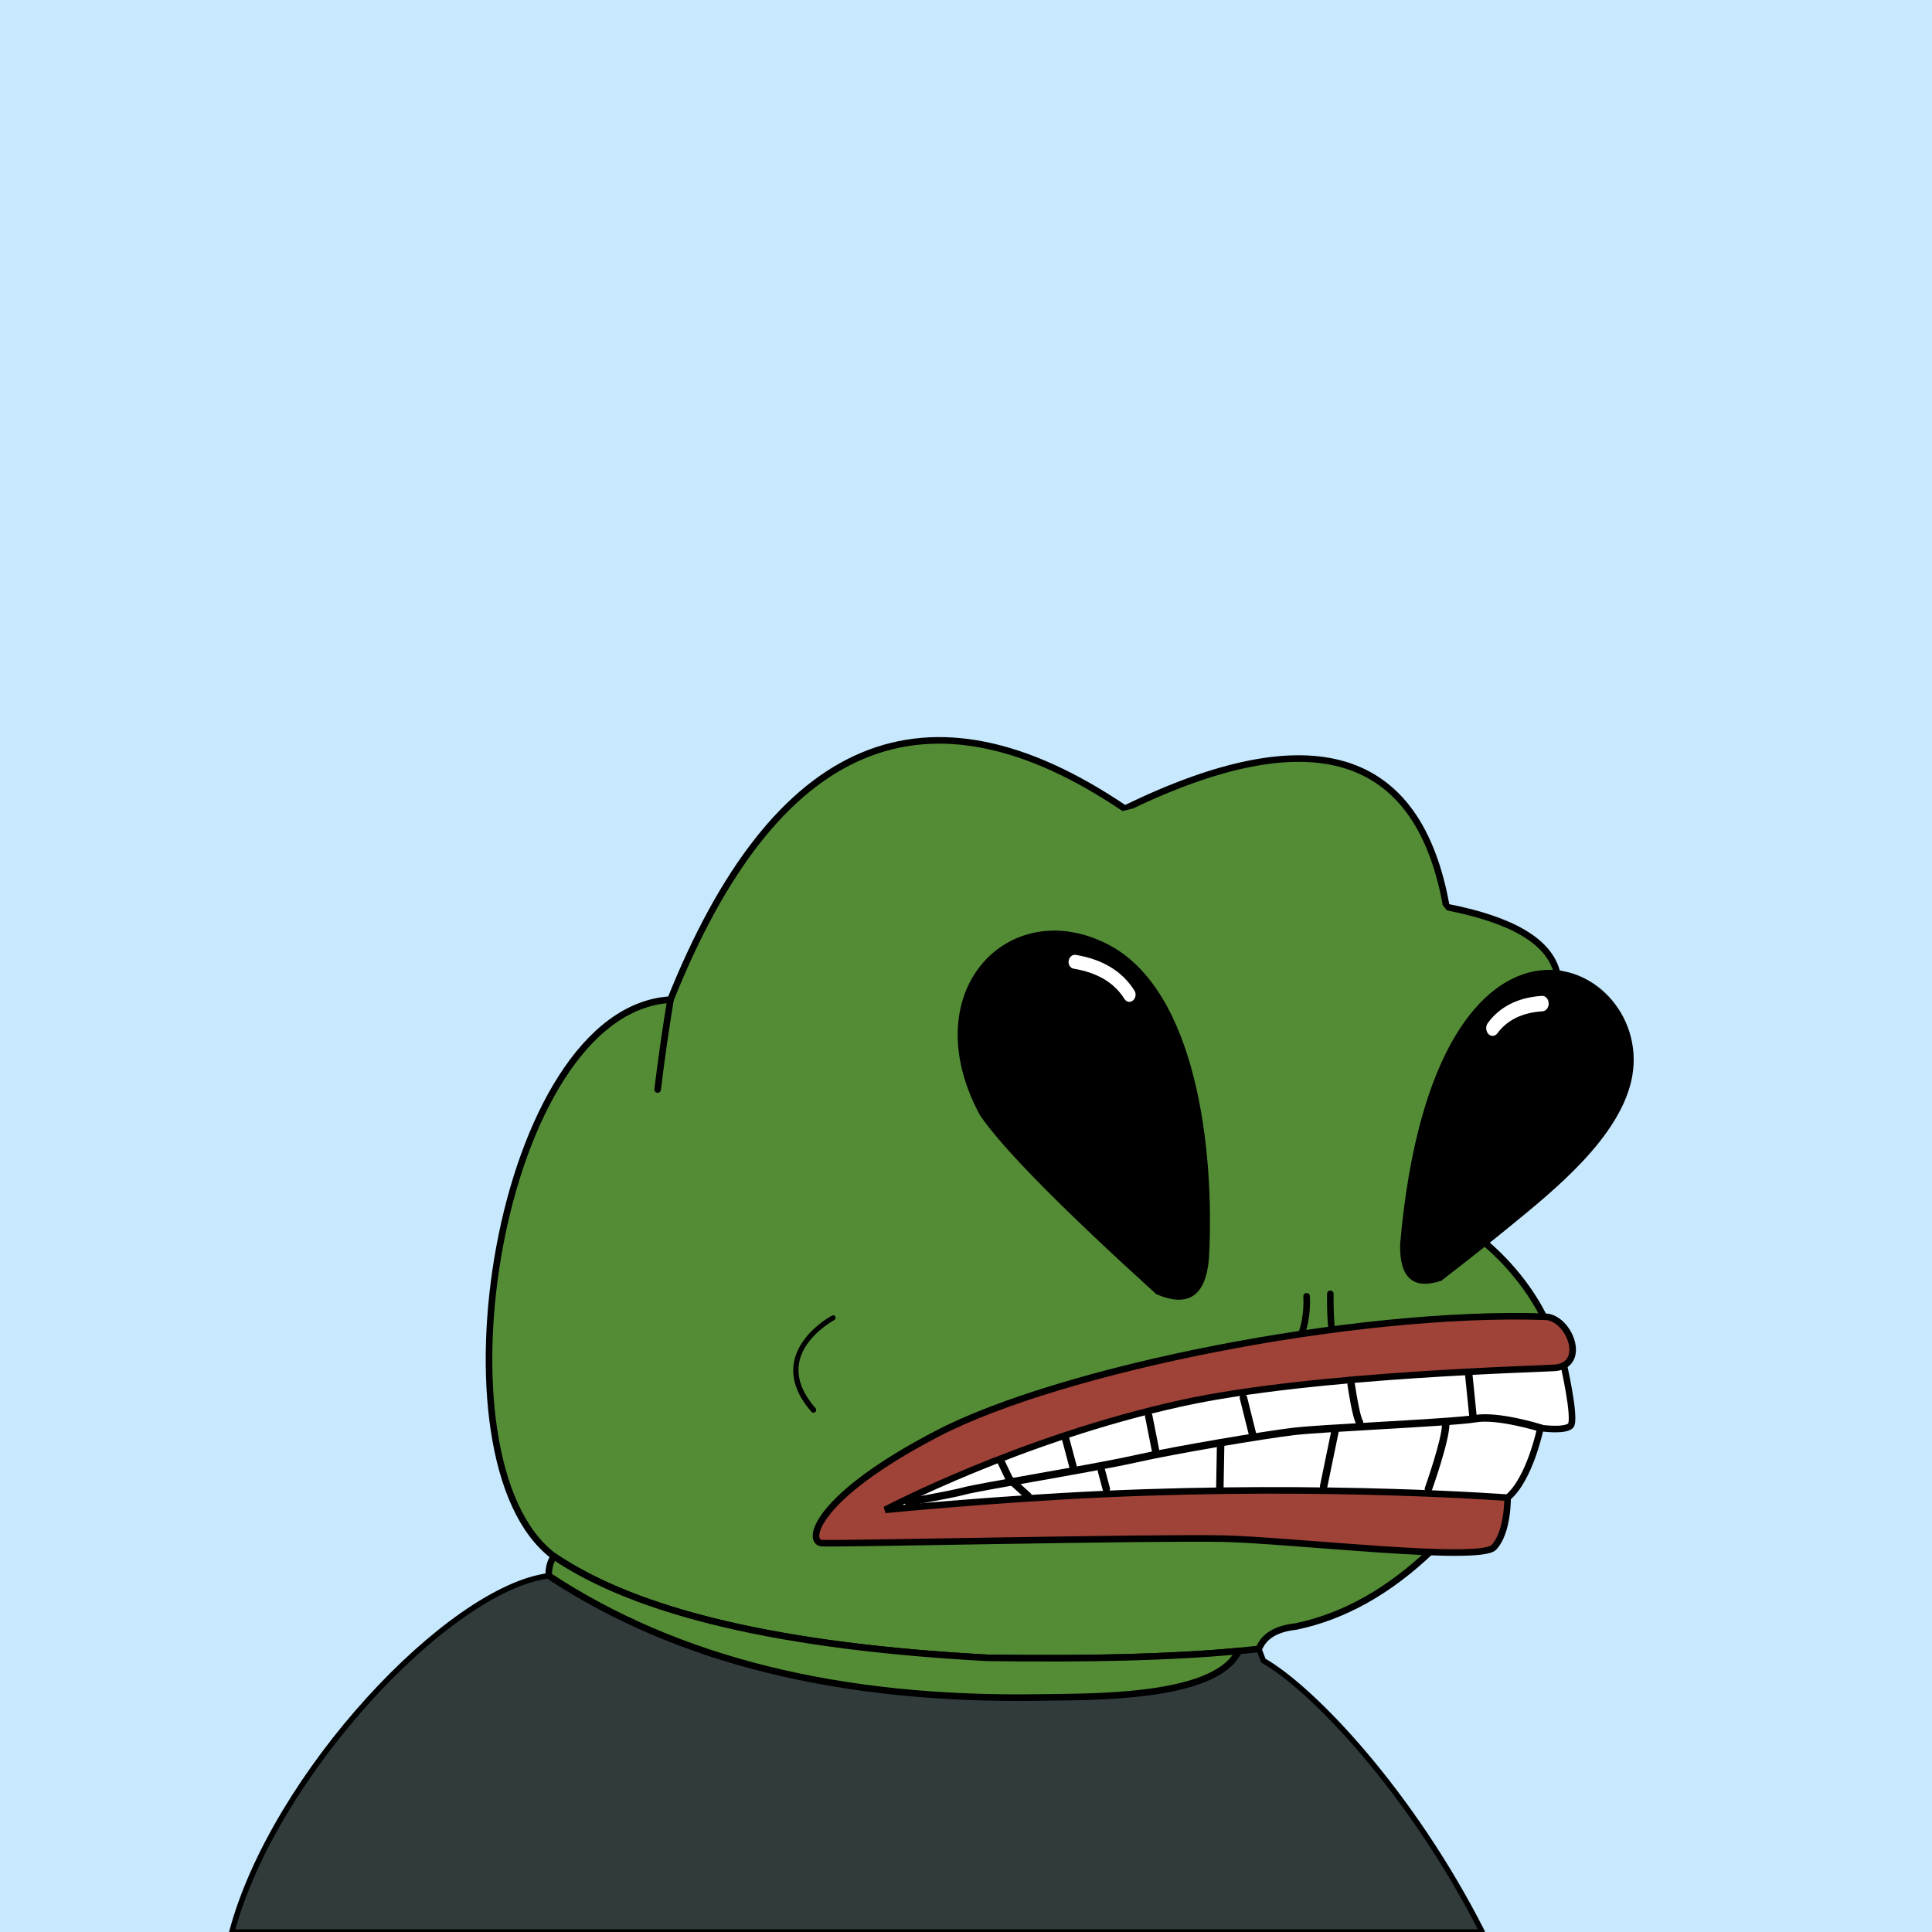 <svg xmlns="http://www.w3.org/2000/svg" xmlns:xlink="http://www.w3.org/1999/xlink" viewBox="0 0 2500 2500"><g><path style="fill-rule:evenodd;clip-rule:evenodd;fill:#c8e8fe;" d="M0 0h25e2v25e2H0z"/><path style="fill-rule:evenodd;clip-rule:evenodd;fill:#313b3c;stroke:#000;stroke-linecap:round;stroke-linejoin:round;stroke-width:7px" d="M1634.754 2148.807c1.927 5.057.0.0-5.78-15.17l-26.192 2.763.003.001c-29.47 61.966-189.929 58.995-254.948 60.108-259.599 4.447-472.17-48.054-637.709-157.502C580.824 2055.622 354.002 2296.891 3e2 25e2h1618C1826.858 2320.131 1699.317 2185.588 1634.754 2148.807z"/><path style="fill-rule:evenodd;clip-rule:evenodd;fill:#548c36;stroke:#000000;stroke-width:8.504;stroke-linecap:round;stroke-linejoin:round;stroke-miterlimit:2.613;" d="M867.603 1293.527c135.408-338.495 331.41-420.844 588.004-247.048 241.577-117.709 380.271-75.33 416.082 127.137 85.736 16.593 133.412 45.005 143.028 85.238 38.849 13.16 55.222 33.628 49.121 61.401 34.595 16.186 41.096 32.078 19.504 47.676 27.655 37.786 20.431 64.754-21.671 80.905 15.662 25.919-1.675 43.978-52.01 54.177-17.8 44.837-54.641 74.213-110.522 88.128 78.07 53.384 133.361 153.359 109.076 195.761-96.726 186.205-207.247 292.151-331.565 317.84-25.241 2.762-41.134 12.394-47.676 28.895-84.606 9.871-201.87 13.723-351.791 11.557-265.722-14.316-452.573-58.139-560.555-131.47C551.93 1890.923 644.393 1306.53 867.603 1293.527z"/><path style="fill-rule:evenodd;clip-rule:evenodd;fill:#548c36;stroke:#000000;stroke-width:8.504;stroke-linecap:round;stroke-linejoin:round;stroke-miterlimit:2.613;" d="M1602.782 2136.4l.003.001c-29.47 61.966-189.929 58.995-254.948 60.108-259.599 4.447-472.17-48.054-637.709-157.502-.339-9.494 1.828-17.921 6.501-25.282 107.982 73.33 294.833 117.153 560.555 131.47C1412.208 2147.146 1520.737 2144.214 1602.782 2136.4z"/><path style="fill-rule:evenodd;clip-rule:evenodd;fill:none;stroke:#000000;stroke-width:8.504;stroke-linecap:round;stroke-linejoin:round;stroke-miterlimit:2.613;" d="M867.603 1293.527c-6.666 40.876-12.204 79.643-16.615 116.301"/><path style="fill-rule:evenodd;clip-rule:evenodd;fill:none;stroke:#000000;stroke-width:8.504;stroke-linecap:round;stroke-linejoin:round;stroke-miterlimit:2.613;" d="M1525.676 1561.525c-51.268 27.946-114.836 54.192-190.704 78.737"/><path style="fill-rule:evenodd;clip-rule:evenodd;fill:none;stroke:#000000;stroke-width:8.504;stroke-linecap:round;stroke-linejoin:round;stroke-miterlimit:2.613;" d="M1661.48 1575.972c43.172 17.706 78.809 35.524 106.91 53.455"/><path style="fill-rule:evenodd;clip-rule:evenodd;fill:none;stroke:#000000;stroke-width:8.504;stroke-linecap:round;stroke-linejoin:round;stroke-miterlimit:2.613;" d="M1899.139 1591.141c-51.724 10.804-107.176 16.714-166.355 17.731"/><path style="fill-rule:evenodd;clip-rule:evenodd;fill:none;stroke:#000000;stroke-width:8.504;stroke-linecap:round;stroke-linejoin:round;stroke-miterlimit:2.613;" d="M1153.659 1482.787c60.118 38.148 137.411 57.893 231.879 59.234 39.01-.234 79.221.007 120.635.722 32.19-13.808 57.713-18.865 76.571-15.17 48.169-23.217 60.691-48.499 37.562-75.848"/><path style="fill-rule:evenodd;clip-rule:evenodd;fill:none;stroke:#000000;stroke-width:8.504;stroke-linecap:round;stroke-linejoin:round;stroke-miterlimit:2.613;" d="M1455.607 1046.479c34.191 41.927 51.047 84.546 50.566 127.858-162.616-97.202-306.126-95.756-430.529 4.334"/><path style="fill-rule:evenodd;clip-rule:evenodd;fill:none;stroke:#000000;stroke-width:8.504;stroke-linecap:round;stroke-linejoin:round;stroke-miterlimit:2.613;" d="M1871.688 1173.615c-13.481 2.256-24.317.329-32.506-5.78-3.124-4.977-8.661-7.145-16.614-6.501-15.036 5.566-26.834 5.807-35.396.723-9.792-4.853-23.998-7.501-42.619-7.946-88.686-4.572-168.146 2.17-238.38 20.226 20.481 29.685 50.58 58.098 90.295 85.239 17.034 9.995 18.72 25.887 5.057 47.676-140.781-70.757-280.197-57.274-418.249 40.452-23.248 12.323-56.235 17.861-98.964 16.615-20.681-3.351-31.758 4.112-33.229 22.393-.159 13.995 10.436 21.459 31.784 22.394 26.147.214 47.337 2.38 63.568 6.501"/><path style="fill-rule:evenodd;clip-rule:evenodd;fill:none;stroke:#000000;stroke-width:8.504;stroke-linecap:round;stroke-linejoin:round;stroke-miterlimit:2.613;" d="M1559.124 1231.308c-146.388-18.638-254.816-7.048-325.282 34.77-40.94 36.795-86.93 57.984-137.972 63.568"/><path style="fill-rule:evenodd;clip-rule:evenodd;fill:none;stroke:#000000;stroke-width:8.504;stroke-linecap:round;stroke-linejoin:round;stroke-miterlimit:2.613;" d="M1609.225 1290.928c119.034-61.942 254.197-72.633 405.492-32.075"/><path style="fill-rule:evenodd;clip-rule:evenodd;fill:none;stroke:#000000;stroke-width:8.504;stroke-linecap:round;stroke-linejoin:round;stroke-miterlimit:2.613;" d="M1618.139 1315.921c160.721-64.233 309.287-62.788 445.699 4.334"/><path style="fill-rule:evenodd;clip-rule:evenodd;fill:#548c36;" d="M1437.5 1052.5l15-3 12-3 53 14 317 62 32 48 6 8 96 44 30 21 10 9 4 12 47 46v4 11l-153 250-11 25-74 38-212 36-387-14-214-118c0 0-27-204-26-213s11-115 18-117 120-114 120-114l82-44 235-2z"/><path style="fill-rule:evenodd;clip-rule:evenodd;" d="M1496.165 1674.608c-122.444-111.112-198.439-188.199-227.985-231.26-87.115-161.064 38.111-287.323 165.705-221.211 114.574 59.366 138.123 266.535 130.552 405.754C1560.47 1677.007 1537.713 1692.58 1496.165 1674.608v0z"/><path style="fill:#FFFFFF;" d="M1389.273 1253.466c-4.292-.696-7.18-5.262-6.45-10.197.73-4.934 4.802-8.369 9.094-7.672 17.338 2.874 32.318 8.119 44.933 15.731 12.906 7.787 23.3 18.001 31.178 30.639 2.496 4.008 1.622 9.67-1.952 12.64-3.574 2.971-8.497 2.13-10.994-1.879-6.513-10.446-15.145-18.915-25.891-25.399C1418.155 1260.67 1404.847 1256.047 1389.273 1253.466v0z"/><path style="fill:none;stroke:#000000;stroke-width:8.504;stroke-linecap:round;stroke-linejoin:round;stroke-miterlimit:2.613;" d="M1690.763 1677.351c1.046 22.655-2.888 43.161-11.805 61.521M1721.454 1674.223c-.332 27.181 1.242 49.773 4.722 67.777"/><path style="fill-rule:evenodd;clip-rule:evenodd;" d="M1865.053 1657.276c35.299-27.249 66.464-51.959 93.493-74.128 53.468-43.853 134.889-109.917 152.2-183.895 37.123-158.632-254.714-294.095-299 210.669C1810.833 1653.56 1828.602 1669.345 1865.053 1657.276v0z"/><path style="fill:#FFFFFF;" d="M1995.273 1288.668c4.573-.281 8.471 3.956 8.703 9.463.233 5.507-3.286 10.2-7.859 10.48-13.333.866-24.92 3.73-34.755 8.591-9.51 4.702-17.425 11.323-23.74 19.859-3.048 4.125-8.299 4.493-11.724.822-3.425-3.67-3.73-9.993-.683-14.117 7.982-10.79 17.932-19.132 29.846-25.022C1966.653 1293.015 1980.058 1289.655 1995.273 1288.668v0z"/><g><path d="M1076.551 1702.455c-1.624.862-39.698 21.274-48.393 56.738-5.438 22.199 1.961 45.033 22 67.885 1.159 1.335 3.302 1.371 4.772.072 1.467-1.299 1.704-3.435.53-4.772-18.628-21.249-25.604-42.163-20.711-62.165 7.854-32.162 44.151-51.677 44.518-51.865 1.723-.916 2.501-2.963 1.747-4.581C1080.264 1702.14 1078.269 1701.554 1076.551 1702.455z"/></g><path style="fill:#FFFFFF;stroke:#000000;stroke-width:8.504;" d="M2021.965 1759.342c0 0 18.372 78.478 10.193 85.709-8.18 7.231-38.844 2.765-38.844 2.765s-13.533 66.201-42.51 90.199c-28.977 23.998-715.2 30.736-761.75 33.027-46.549 2.291-81.205 20.783-55.716-16.321 25.488-37.104 442.538-194.482 468.539-198.038C1627.879 1753.127 2021.965 1759.342 2021.965 1759.342z"/><path style="fill:#9F4238;stroke:#000000;stroke-width:8.504;" d="M1999.601 1703.822c-246.997-8.333-626.396 68.003-786.201 150.981-159.802 82.978-170.237 140.773-149.689 142.038 20.548 1.265 430.194-7.887 519.444-5.832 89.25 2.056 331.561 30.726 349.947 11.232s17.701-64.227 17.701-64.227-232.664-17.764-522.233-4.653c-141.321 6.401-283.141 20.385-283.141 20.385s172.704-91.615 383.197-137.98c170.762-37.612 470.015-44.356 484.089-45.821C2054.234 1765.624 2030.652 1704.868 1999.601 1703.822z"/><g><g><path d="M1908.161 1830.996c-15.843 2.71-72.54 5.998-127.367 9.174-46.129 2.674-89.707 5.198-107.162 7.275-37.64 4.476-151.132 23.371-205.493 35.585-29.045 6.531-84.483 16.361-133.394 25.038-41.738 7.4-77.778 13.793-87.628 16.414-20.517 5.464-72.124 14.222-72.643 14.311-2.629.448-4.396 2.937-3.953 5.563.445 2.626 2.937 4.396 5.563 3.953 2.137-.362 52.57-8.924 73.511-14.499 9.461-2.519 45.318-8.877 86.832-16.242 49.013-8.695 104.568-18.544 133.832-25.121 54.111-12.163 167.059-30.966 204.517-35.423 17.166-2.04 60.597-4.558 106.575-7.221 55.095-3.194 112.064-6.495 128.441-9.299 28.032-4.8 81.548 11.748 82.087 11.918 2.539.796 5.245-.624 6.041-3.168.796-2.539-.624-5.245-3.168-6.042C1992.469 1842.496 1938.487 1825.803 1908.161 1830.996z"/></g><g><path d="M1900.062 1773.686c-2.65.184-4.607 2.275-4.366 4.666l5.34 52.876c.24 2.386 2.588 4.173 5.243 3.989 2.65-.184 4.607-2.275 4.366-4.666l-5.34-52.876C1905.064 1775.288 1902.717 1773.502 1900.062 1773.686z"/></g><g><path d="M1747.723 1786.71c-2.637.382-4.465 2.832-4.083 5.469 1.032 7.123 6.438 43.068 11.489 50.746 1.464 2.225 4.458 2.843 6.683 1.378 2.225-1.464 2.842-4.458 1.378-6.683-2.579-3.92-7.111-26.89-9.998-46.827C1752.811 1788.157 1750.36 1786.329 1747.723 1786.71z"/></g><g><path d="M1870.673 1837.163c-2.663.058-4.777 2.264-4.72 4.931.424 19.529-21.885 82.204-22.11 82.834-.895 2.508.411 5.272 2.918 6.167 2.508.894 5.272-.411 6.167-2.919.943-2.646 23.131-64.995 22.676-86.294C1875.547 1839.221 1873.341 1837.106 1870.673 1837.163z"/></g><g><path d="M1607.822 1804.005c-2.588.641-4.159 3.264-3.513 5.847l12.406 49.75c.641 2.588 3.264 4.159 5.847 3.513 2.588-.641 4.159-3.264 3.513-5.847l-12.406-49.75C1613.027 1804.93 1610.405 1803.359 1607.822 1804.005z"/></g><g><path d="M1485.435 1827.344c-2.615.519-4.313 3.058-3.793 5.669l9.838 49.592c.519 2.615 3.058 4.312 5.668 3.793 2.615-.519 4.312-3.058 3.793-5.668l-9.838-49.592C1490.584 1828.522 1488.045 1826.825 1485.435 1827.344z"/></g><g><path d="M1722.771 1851.1l-14.702 71.285c-.539 2.611 1.137 5.161 3.748 5.699 2.61.539 5.161-1.137 5.699-3.748l14.702-71.285c.539-2.611-1.137-5.161-3.748-5.699C1725.859 1846.814 1723.309 1848.49 1722.771 1851.1z"/></g><g><path d="M1579.595 1863.924c-2.661-.048-4.861 2.072-4.909 4.738l-1.069 59.234c-.048 2.661 2.072 4.861 4.738 4.909 2.661.048 4.861-2.072 4.909-4.738l1.069-59.233C1584.381 1866.172 1582.261 1863.972 1579.595 1863.924z"/></g><g><path d="M1377.607 1856.886c-2.57.687-4.102 3.333-3.42 5.907l10.47 39.318c.687 2.57 3.333 4.102 5.908 3.42 2.57-.687 4.102-3.333 3.42-5.908l-10.47-39.318C1382.827 1857.736 1380.181 1856.204 1377.607 1856.886z"/></g><g><path d="M1424.036 1898.418c-2.57.687-4.102 3.333-3.42 5.908l6.282 23.591c.688 2.57 3.333 4.102 5.908 3.42 2.57-.687 4.102-3.333 3.42-5.908l-6.282-23.591C1429.256 1899.268 1426.611 1897.736 1424.036 1898.418z"/></g><g><path d="M1292.524 1885.527c-2.407 1.146-3.425 4.029-2.274 6.431l11.419 23.907c.272.565.648 1.077 1.111 1.498l24.42 22.129c1.975 1.789 5.025 1.639 6.818-.336.762-.844 1.174-1.886 1.239-2.94.087-1.415-.444-2.853-1.574-3.879.0.0-22.388-20.287-23.719-21.487-.758-1.598-11.009-23.051-11.009-23.051C1297.81 1885.394 1294.927 1884.376 1292.524 1885.527z"/></g></g></g></svg>